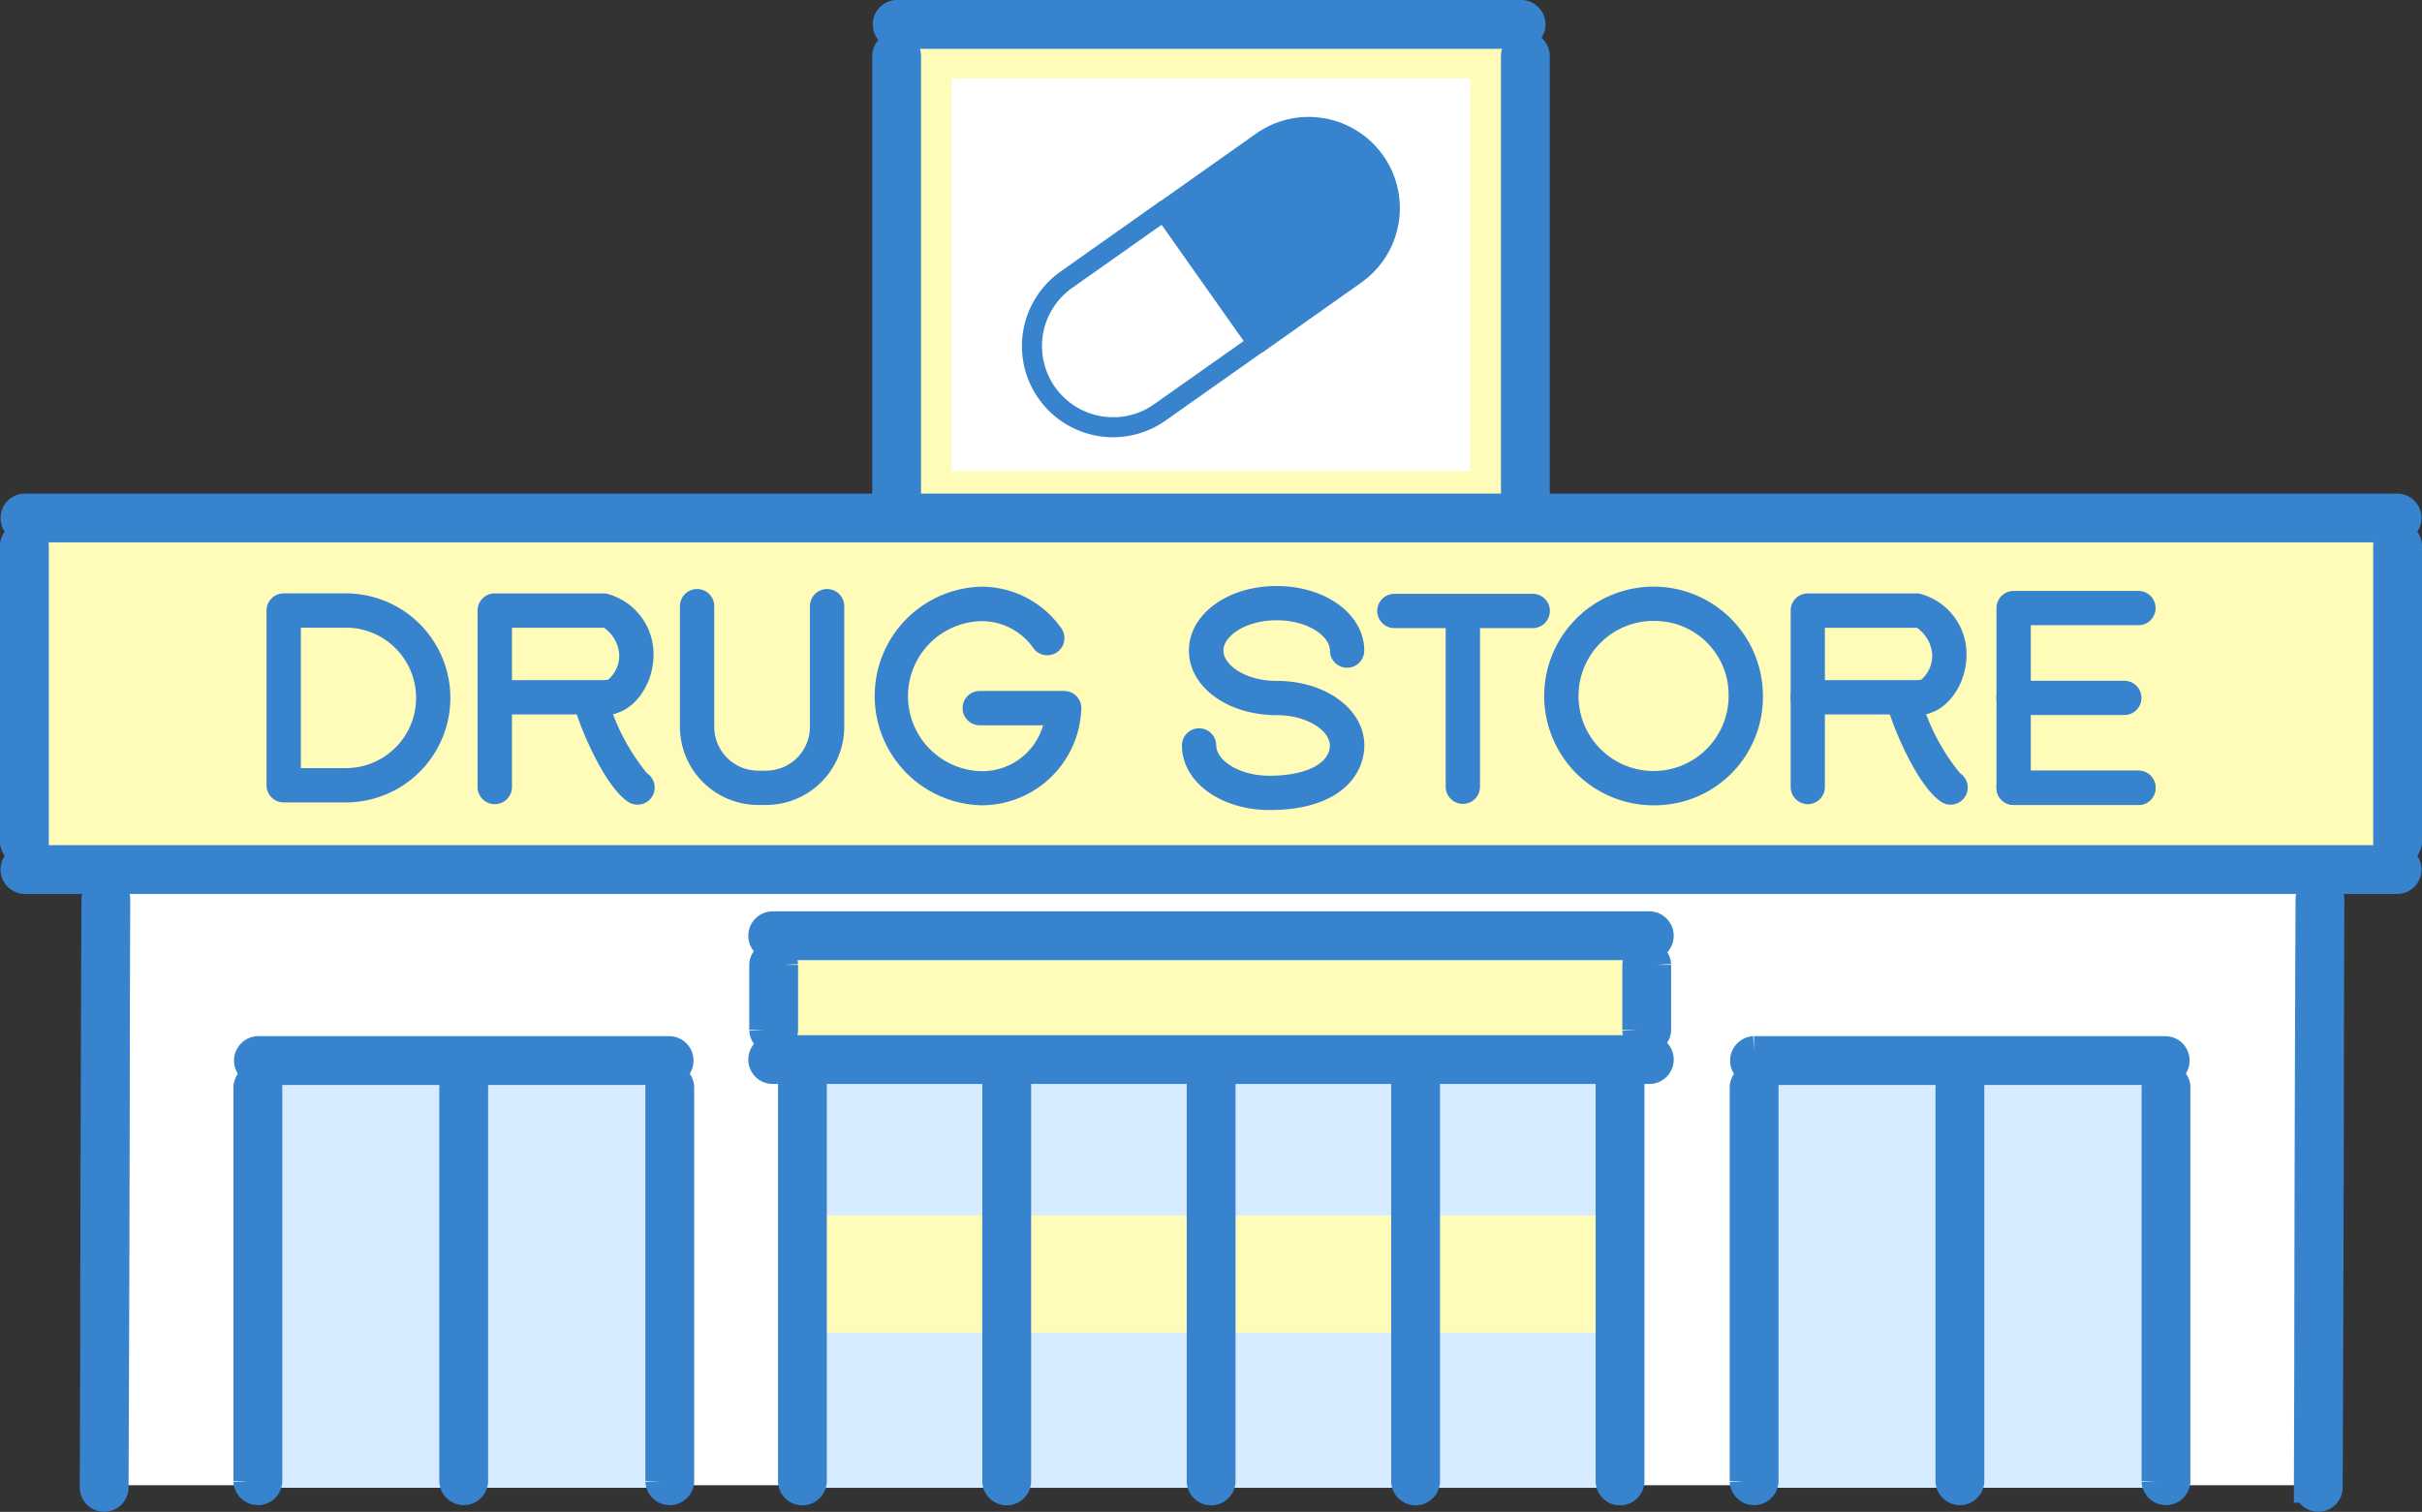 <svg xmlns="http://www.w3.org/2000/svg" width="81.834" height="51.093" viewBox="0 0 81.834 51.093">
  <rect x="0" y="0" width="81.834" height="51.093" fill="#333333" stroke="none"/>
  <g id="グループ_3999" data-name="グループ 3999" transform="translate(-171.661 -210.299)">
    <path id="パス_1858" data-name="パス 1858" d="M0,0H21.244V16.744H0Z" transform="translate(201.956 211.124)" fill="#fffcba"/>
    <g id="グループ_3957" data-name="グループ 3957" transform="translate(172.486 227.803)">
      <g id="グループ_3953" data-name="グループ 3953" transform="translate(0 0)">
        <rect id="長方形_1388" data-name="長方形 1388" width="74.81" height="32.581" transform="translate(2.687 0.107)" fill="#fff"/>
        <g id="グループ_3952" data-name="グループ 3952">
          <rect id="長方形_1389" data-name="長方形 1389" width="80.185" height="11.883" fill="#fffcba"/>
        </g>
      </g>
      <g id="グループ_3954" data-name="グループ 3954" transform="translate(25.325 14.128)">
        <path id="パス_1857" data-name="パス 1857" d="M0,0H27.707V14.448H0Z" transform="translate(0.931 4.2)" fill="#d6ebff"/>
        <rect id="長方形_1391" data-name="長方形 1391" width="29.484" height="4.17" fill="#fffcba"/>
        <rect id="長方形_1392" data-name="長方形 1392" width="27.706" height="3.963" transform="translate(0.931 9.442)" fill="#fffcba"/>
      </g>
      <g id="グループ_3955" data-name="グループ 3955" transform="translate(7.889 18.362)">
        <rect id="長方形_1393" data-name="長方形 1393" width="13.912" height="14.413" fill="#d6ebff"/>
      </g>
      <g id="グループ_3956" data-name="グループ 3956" transform="translate(58.443 18.362)">
        <rect id="長方形_1394" data-name="長方形 1394" width="13.912" height="14.413" fill="#d6ebff"/>
      </g>
    </g>
    <g id="グループ_3965" data-name="グループ 3965" transform="translate(180.662 230.103)">
      <g id="グループ_3960" data-name="グループ 3960" transform="translate(0 0.164)">
        <g id="グループ_3958" data-name="グループ 3958" transform="translate(37.533 0.1)">
          <path id="パス_1810" data-name="パス 1810" d="M892.505,515.929H887.83a.579.579,0,0,1,0-1.159h4.675a.579.579,0,0,1,0,1.159Z" transform="translate(-887.251 -514.77)" fill="#3783ce"/>
          <path id="パス_1811" data-name="パス 1811" d="M923.758,522.081a.579.579,0,0,1-.579-.579v-5.924a.579.579,0,1,1,1.159,0V521.5A.579.579,0,0,1,923.758,522.081Z" transform="translate(-920.866 -514.983)" fill="#3783ce"/>
        </g>
        <g id="グループ_3959" data-name="グループ 3959" transform="translate(58.456)">
          <path id="パス_1812" data-name="パス 1812" d="M1217.078,608.762h-4.217a.579.579,0,1,1,0-1.159h4.217a.579.579,0,1,1,0,1.159Z" transform="translate(-1212.282 -601.527)" fill="#3783ce"/>
          <path id="パス_1813" data-name="パス 1813" d="M1216.6,561.569h-3.743a.579.579,0,0,1,0-1.159h3.743a.579.579,0,0,1,0,1.159Z" transform="translate(-1212.282 -557.372)" fill="#3783ce"/>
          <path id="パス_1814" data-name="パス 1814" d="M1217.078,520.454h-4.217a.579.579,0,0,1-.579-.579V513.8a.579.579,0,0,1,.579-.579h4.217a.579.579,0,0,1,0,1.159h-3.637v4.917h3.637a.579.579,0,0,1,0,1.159Z" transform="translate(-1212.282 -513.219)" fill="#3783ce"/>
        </g>
        <path id="パス_1815" data-name="パス 1815" d="M306.9,521.606h-2.1a.579.579,0,0,1-.579-.579v-5.906a.579.579,0,0,1,.579-.579h2.1a3.532,3.532,0,0,1,0,7.064Zm-1.52-1.159h1.52a2.373,2.373,0,0,0,0-4.747h-1.52Z" transform="translate(-304.216 -514.457)" fill="#3783ce"/>
      </g>
      <path id="パス_1816" data-name="パス 1816" d="M981.255,518.405a3.695,3.695,0,1,1,3.606-3.694A3.655,3.655,0,0,1,981.255,518.405Zm0-6.229a2.536,2.536,0,1,0,2.447,2.535A2.495,2.495,0,0,0,981.255,512.177Z" transform="translate(-934.297 -510.995)" fill="#3783ce"/>
      <path id="パス_1817" data-name="パス 1817" d="M626.843,518.405a3.695,3.695,0,0,1,0-7.387,3.3,3.3,0,0,1,2.712,1.4.579.579,0,1,1-.942.675,2.127,2.127,0,0,0-1.77-.911,2.536,2.536,0,0,0,0,5.07,2.137,2.137,0,0,0,2.1-1.551h-2.141a.579.579,0,0,1,0-1.159h2.854a.579.579,0,0,1,.575.649A3.371,3.371,0,0,1,626.843,518.405Z" transform="translate(-602.7 -510.995)" fill="#3783ce"/>
      <path id="パス_1818" data-name="パス 1818" d="M787.713,518.238c-1.661,0-2.962-.959-2.962-2.183a.579.579,0,0,1,1.159,0c0,.484.741,1.024,1.8,1.024,1.219,0,2.039-.411,2.039-1.024,0-.484-.741-1.024-1.8-1.024-1.661,0-2.962-.958-2.962-2.182s1.3-2.182,2.962-2.182,2.962.959,2.962,2.182a.579.579,0,0,1-1.159,0c0-.484-.741-1.024-1.8-1.024s-1.8.539-1.8,1.024.741,1.024,1.8,1.024c1.661,0,2.962.959,2.962,2.183C790.91,517.062,790.073,518.238,787.713,518.238Z" transform="translate(-753.817 -510.667)" fill="#3783ce"/>
      <path id="パス_1819" data-name="パス 1819" d="M524.19,519.56h-.271a2.643,2.643,0,0,1-2.639-2.64v-4.077a.579.579,0,1,1,1.159,0v4.077a1.482,1.482,0,0,0,1.481,1.481h.271a1.482,1.482,0,0,0,1.481-1.481v-4.077a.579.579,0,1,1,1.159,0v4.077A2.642,2.642,0,0,1,524.19,519.56Z" transform="translate(-507.307 -512.161)" fill="#3783ce"/>
      <g id="グループ_3962" data-name="グループ 3962" transform="translate(51.501 0.248)">
        <g id="グループ_3961" data-name="グループ 3961">
          <path id="パス_1820" data-name="パス 1820" d="M1104.823,521.643a.579.579,0,0,1-.579-.579V515.1a.579.579,0,0,1,.579-.579h3.742a2.105,2.105,0,0,1,1.62,2.071c0,1.125-.787,2-1.463,2a.579.579,0,0,1-.068-1.155,1.072,1.072,0,0,0,.372-.843,1.2,1.2,0,0,0-.517-.912H1105.4v5.386A.579.579,0,0,1,1104.823,521.643Z" transform="translate(-1104.243 -514.519)" fill="#3783ce"/>
          <path id="パス_1821" data-name="パス 1821" d="M1108.721,561.235h-3.9a.579.579,0,1,1,0-1.159h3.9a.579.579,0,0,1,0,1.159Z" transform="translate(-1104.243 -557.143)" fill="#3783ce"/>
        </g>
        <path id="パス_1822" data-name="パス 1822" d="M1157.17,567.314a.578.578,0,0,1-.317-.095c-.838-.548-1.7-2.7-1.806-3.207a.579.579,0,0,1,1.134-.236,7.088,7.088,0,0,0,1.306,2.474.58.58,0,0,1-.318,1.064Z" transform="translate(-1151.765 -560.173)" fill="#3783ce"/>
      </g>
      <g id="グループ_3964" data-name="グループ 3964" transform="translate(7.135 0.248)">
        <g id="グループ_3963" data-name="グループ 3963">
          <path id="パス_1823" data-name="パス 1823" d="M415.634,521.643a.579.579,0,0,1-.579-.579V515.1a.579.579,0,0,1,.579-.579h3.742A2.105,2.105,0,0,1,421,516.59c0,1.125-.787,2-1.463,2a.579.579,0,0,1-.068-1.155,1.072,1.072,0,0,0,.372-.843,1.194,1.194,0,0,0-.517-.912h-3.107v5.386A.579.579,0,0,1,415.634,521.643Z" transform="translate(-415.055 -514.519)" fill="#3783ce"/>
          <path id="パス_1824" data-name="パス 1824" d="M419.533,561.235h-3.9a.579.579,0,1,1,0-1.159h3.9a.579.579,0,1,1,0,1.159Z" transform="translate(-415.055 -557.143)" fill="#3783ce"/>
        </g>
        <path id="パス_1825" data-name="パス 1825" d="M467.981,567.314a.577.577,0,0,1-.317-.095c-.838-.549-1.7-2.7-1.806-3.207a.579.579,0,1,1,1.134-.236,7.09,7.09,0,0,0,1.306,2.474.579.579,0,0,1-.318,1.064Z" transform="translate(-462.576 -560.173)" fill="#3783ce"/>
      </g>
    </g>
    <rect id="長方形_1395" data-name="長方形 1395" width="17.528" height="13.268" transform="translate(203.814 212.953)" fill="#fff"/>
    <g id="グループ_3968" data-name="グループ 3968" transform="translate(206.191 214.246)">
      <g id="グループ_3966" data-name="グループ 3966" transform="translate(0 2.835)">
        <path id="パス_1826" data-name="パス 1826" d="M707.21,315.965a2.743,2.743,0,0,0,3.164,4.482l3.305-2.333-3.164-4.482Z" transform="translate(-705.71 -313.294)" fill="#fff"/>
        <path id="パス_1827" data-name="パス 1827" d="M703.875,316.375h0a3.081,3.081,0,0,1-1.779-5.6l3.3-2.333a.338.338,0,0,1,.471.081l3.164,4.482a.338.338,0,0,1-.081.471l-3.305,2.333A3.062,3.062,0,0,1,703.875,316.375Zm1.639-7.184-3.029,2.138a2.405,2.405,0,0,0,1.389,4.37h0a2.388,2.388,0,0,0,1.384-.441l3.029-2.138Z" transform="translate(-700.79 -308.381)" fill="#3783ce"/>
      </g>
      <g id="グループ_3967" data-name="グループ 3967" transform="translate(4.467 0)">
        <path id="パス_1828" data-name="パス 1828" d="M778.59,276.908l3.3-2.333a2.743,2.743,0,1,0-3.164-4.482l-3.3,2.333Z" transform="translate(-775.088 -269.253)" fill="#3783ce"/>
        <path id="パス_1829" data-name="パス 1829" d="M773.678,272.334a.342.342,0,0,1-.057,0,.338.338,0,0,1-.219-.138l-3.164-4.482a.338.338,0,0,1,.081-.471l3.3-2.333a3.081,3.081,0,1,1,3.554,5.034l-3.3,2.333A.338.338,0,0,1,773.678,272.334Zm-2.693-4.739,2.774,3.93,3.028-2.138a2.4,2.4,0,1,0-2.774-3.929Z" transform="translate(-770.176 -264.341)" fill="#3783ce"/>
      </g>
    </g>
    <g id="グループ_3969" data-name="グループ 3969" transform="translate(174.856 240.372)">
      <path id="パス_1830" data-name="パス 1830" d="M214.082,670.507q-.034,7.947-.044,15.895-.006,2-.013,4a.325.325,0,0,0,.649,0q.034-7.947.044-15.895.005-2,.013-4a.325.325,0,0,0-.649,0Z" transform="translate(-214.025 -670.193)" fill="#3783ce" stroke="#3783ce" stroke-width="1"/>
    </g>
    <g id="グループ_3970" data-name="グループ 3970" transform="translate(249.666 240.372)">
      <path id="パス_1831" data-name="パス 1831" d="M1376.185,670.507q-.035,7.947-.044,15.895-.006,2-.013,4a.325.325,0,0,0,.649,0q.034-7.947.044-15.895.005-2,.013-4a.325.325,0,0,0-.649,0Z" transform="translate(-1376.128 -670.193)" fill="#3783ce" stroke="#3783ce" stroke-width="1"/>
    </g>
    <g id="グループ_3972" data-name="グループ 3972" transform="translate(172.172 239.361)">
      <path id="パス_1833" data-name="パス 1833" d="M172.64,655.136h80.185a.325.325,0,0,0,0-.649H172.64a.325.325,0,0,0,0,.649Z" transform="translate(-172.326 -654.487)" fill="#3783ce" stroke="#3783ce" stroke-width="1"/>
    </g>
    <g id="グループ_3973" data-name="グループ 3973" transform="translate(172.172 227.479)">
      <path id="パス_1834" data-name="パス 1834" d="M172.64,470.552h80.185a.325.325,0,0,0,0-.649H172.64a.325.325,0,0,0,0,.649Z" transform="translate(-172.326 -469.903)" fill="#3783ce" stroke="#3783ce" stroke-width="1"/>
    </g>
    <g id="グループ_3974" data-name="グループ 3974" transform="translate(172.161 228.423)">
      <path id="パス_1835" data-name="パス 1835" d="M172.161,484.886V494.9a.325.325,0,0,0,.649,0v-.189a.325.325,0,0,0-.649,0v.189a.325.325,0,0,0,.649,0V484.886a.325.325,0,0,0-.649,0Z" transform="translate(-172.161 -484.572)" fill="#3783ce" stroke="#3783ce" stroke-width="1"/>
    </g>
    <g id="グループ_3975" data-name="グループ 3975" transform="translate(252.346 228.423)">
      <path id="パス_1836" data-name="パス 1836" d="M1417.755,484.886V494.9a.325.325,0,0,0,.649,0v-.189a.325.325,0,0,0-.649,0v.189a.325.325,0,0,0,.649,0V484.886a.325.325,0,0,0-.649,0Z" transform="translate(-1417.755 -484.572)" fill="#3783ce" stroke="#3783ce" stroke-width="1"/>
    </g>
    <g id="グループ_3976" data-name="グループ 3976" transform="translate(197.477 242.596)">
      <path id="パス_1837" data-name="パス 1837" d="M566.071,707.252v-2.2a.325.325,0,0,0-.649,0v2.2a.325.325,0,0,0,.649,0Z" transform="translate(-565.422 -704.742)" fill="#3783ce" stroke="#3783ce" stroke-width="1"/>
    </g>
    <g id="グループ_3977" data-name="グループ 3977" transform="translate(226.976 242.596)">
      <path id="パス_1838" data-name="パス 1838" d="M1024.318,707.252v-2.2a.325.325,0,0,0-.649,0v2.2a.325.325,0,0,0,.649,0Z" transform="translate(-1023.669 -704.742)" fill="#3783ce" stroke="#3783ce" stroke-width="1"/>
    </g>
    <g id="グループ_3978" data-name="グループ 3978" transform="translate(197.438 241.598)">
      <path id="パス_1839" data-name="パス 1839" d="M565.124,689.889h29.653a.325.325,0,0,0,0-.649H565.124a.325.325,0,0,0,0,.649Z" transform="translate(-564.81 -689.24)" fill="#3783ce" stroke="#3783ce" stroke-width="1"/>
    </g>
    <g id="グループ_3979" data-name="グループ 3979" transform="translate(197.438 245.782)">
      <path id="パス_1840" data-name="パス 1840" d="M565.124,754.871h29.653a.325.325,0,0,0,0-.649H565.124a.325.325,0,0,0,0,.649Z" transform="translate(-564.81 -754.222)" fill="#3783ce" stroke="#3783ce" stroke-width="1"/>
    </g>
    <g id="グループ_3985" data-name="グループ 3985" transform="translate(198.444 245.946)">
      <g id="グループ_3980" data-name="グループ 3980" transform="translate(6.907 0)">
        <path id="パス_1841" data-name="パス 1841" d="M688.39,771.192V757.1a.325.325,0,0,0-.649,0v14.1a.325.325,0,0,0,.649,0Z" transform="translate(-687.741 -756.782)" fill="#3783ce" stroke="#3783ce" stroke-width="1"/>
      </g>
      <g id="グループ_3981" data-name="グループ 3981" transform="translate(20.722 0)">
        <path id="パス_1842" data-name="パス 1842" d="M902.988,771.192V757.1a.325.325,0,0,0-.649,0v14.1a.325.325,0,0,0,.649,0Z" transform="translate(-902.339 -756.782)" fill="#3783ce" stroke="#3783ce" stroke-width="1"/>
      </g>
      <g id="グループ_3982" data-name="グループ 3982" transform="translate(13.814 0)">
        <path id="パス_1843" data-name="パス 1843" d="M795.685,771.192V757.1a.325.325,0,0,0-.649,0v14.1a.325.325,0,0,0,.649,0Z" transform="translate(-795.036 -756.782)" fill="#3783ce" stroke="#3783ce" stroke-width="1"/>
      </g>
      <g id="グループ_3983" data-name="グループ 3983" transform="translate(27.63 0)">
        <path id="パス_1844" data-name="パス 1844" d="M1010.295,771.192V757.1a.325.325,0,0,0-.649,0v14.1a.325.325,0,0,0,.649,0Z" transform="translate(-1009.646 -756.782)" fill="#3783ce" stroke="#3783ce" stroke-width="1"/>
      </g>
      <g id="グループ_3984" data-name="グループ 3984" transform="translate(0 0)">
        <path id="パス_1845" data-name="パス 1845" d="M581.1,771.192V757.1a.325.325,0,0,0-.649,0v14.1a.325.325,0,0,0,.649,0Z" transform="translate(-580.447 -756.782)" fill="#3783ce" stroke="#3783ce" stroke-width="1"/>
      </g>
    </g>
    <g id="グループ_3986" data-name="グループ 3986" transform="translate(180.061 245.816)">
      <path id="パス_1846" data-name="パス 1846" d="M295.193,755.406h13.912a.325.325,0,0,0,0-.649H295.193a.325.325,0,0,0,0,.649Z" transform="translate(-294.879 -754.757)" fill="#3783ce" stroke="#3783ce" stroke-width="1"/>
    </g>
    <g id="グループ_3990" data-name="グループ 3990" transform="translate(180.05 245.981)">
      <g id="グループ_3987" data-name="グループ 3987" transform="translate(6.954 0)">
        <path id="パス_1847" data-name="パス 1847" d="M403.389,771.693V757.631a.325.325,0,0,0-.649,0v14.062a.325.325,0,0,0,.649,0Z" transform="translate(-402.74 -757.317)" fill="#3783ce" stroke="#3783ce" stroke-width="1"/>
      </g>
      <g id="グループ_3988" data-name="グループ 3988" transform="translate(13.917 0.746)">
        <path id="パス_1848" data-name="パス 1848" d="M511.545,782.538V769.223a.325.325,0,0,0-.649,0v13.316a.325.325,0,0,0,.649,0Z" transform="translate(-510.896 -768.909)" fill="#3783ce" stroke="#3783ce" stroke-width="1"/>
      </g>
      <g id="グループ_3989" data-name="グループ 3989" transform="translate(0 0.746)">
        <path id="パス_1849" data-name="パス 1849" d="M295.363,782.538V769.223a.325.325,0,0,0-.649,0v13.316a.325.325,0,0,0,.649,0Z" transform="translate(-294.714 -768.909)" fill="#3783ce" stroke="#3783ce" stroke-width="1"/>
      </g>
    </g>
    <g id="グループ_3991" data-name="グループ 3991" transform="translate(230.614 245.816)">
      <path id="パス_1850" data-name="パス 1850" d="M1080.492,755.406H1094.4a.325.325,0,0,0,0-.649h-13.912a.325.325,0,0,0,0,.649Z" transform="translate(-1080.178 -754.757)" fill="#3783ce" stroke="#3783ce" stroke-width="1"/>
    </g>
    <g id="グループ_3995" data-name="グループ 3995" transform="translate(230.604 245.981)">
      <g id="グループ_3992" data-name="グループ 3992" transform="translate(6.954 0)">
        <path id="パス_1851" data-name="パス 1851" d="M1188.689,771.693V757.631a.325.325,0,0,0-.649,0v14.062a.325.325,0,0,0,.649,0Z" transform="translate(-1188.04 -757.317)" fill="#3783ce" stroke="#3783ce" stroke-width="1"/>
      </g>
      <g id="グループ_3993" data-name="グループ 3993" transform="translate(13.917 0.746)">
        <path id="パス_1852" data-name="パス 1852" d="M1296.845,782.538V769.223a.325.325,0,0,0-.649,0v13.316a.325.325,0,0,0,.649,0Z" transform="translate(-1296.196 -768.909)" fill="#3783ce" stroke="#3783ce" stroke-width="1"/>
      </g>
      <g id="グループ_3994" data-name="グループ 3994" transform="translate(0 0.746)">
        <path id="パス_1853" data-name="パス 1853" d="M1080.662,782.538V769.223a.325.325,0,0,0-.649,0v13.316a.325.325,0,0,0,.649,0Z" transform="translate(-1080.013 -768.909)" fill="#3783ce" stroke="#3783ce" stroke-width="1"/>
      </g>
    </g>
    <g id="グループ_3996" data-name="グループ 3996" transform="translate(201.631 211.864)">
      <path id="パス_1854" data-name="パス 1854" d="M630.607,243.122v-15.47a.325.325,0,0,0-.649,0v15.47a.325.325,0,0,0,.649,0Z" transform="translate(-629.958 -227.339)" fill="#3783ce" stroke="#3783ce" stroke-width="1"/>
    </g>
    <g id="グループ_3997" data-name="グループ 3997" transform="translate(222.875 211.864)">
      <path id="パス_1855" data-name="パス 1855" d="M960.607,243.122v-15.47a.325.325,0,0,0-.649,0v15.47a.325.325,0,0,0,.649,0Z" transform="translate(-959.958 -227.339)" fill="#3783ce" stroke="#3783ce" stroke-width="1"/>
    </g>
    <g id="グループ_3998" data-name="グループ 3998" transform="translate(201.642 210.799)">
      <path id="パス_1856" data-name="パス 1856" d="M630.437,211.448h21.117a.325.325,0,0,0,0-.649H630.437a.325.325,0,0,0,0,.649Z" transform="translate(-630.123 -210.799)" fill="#3783ce" stroke="#3783ce" stroke-width="1"/>
    </g>
  </g>
</svg>
